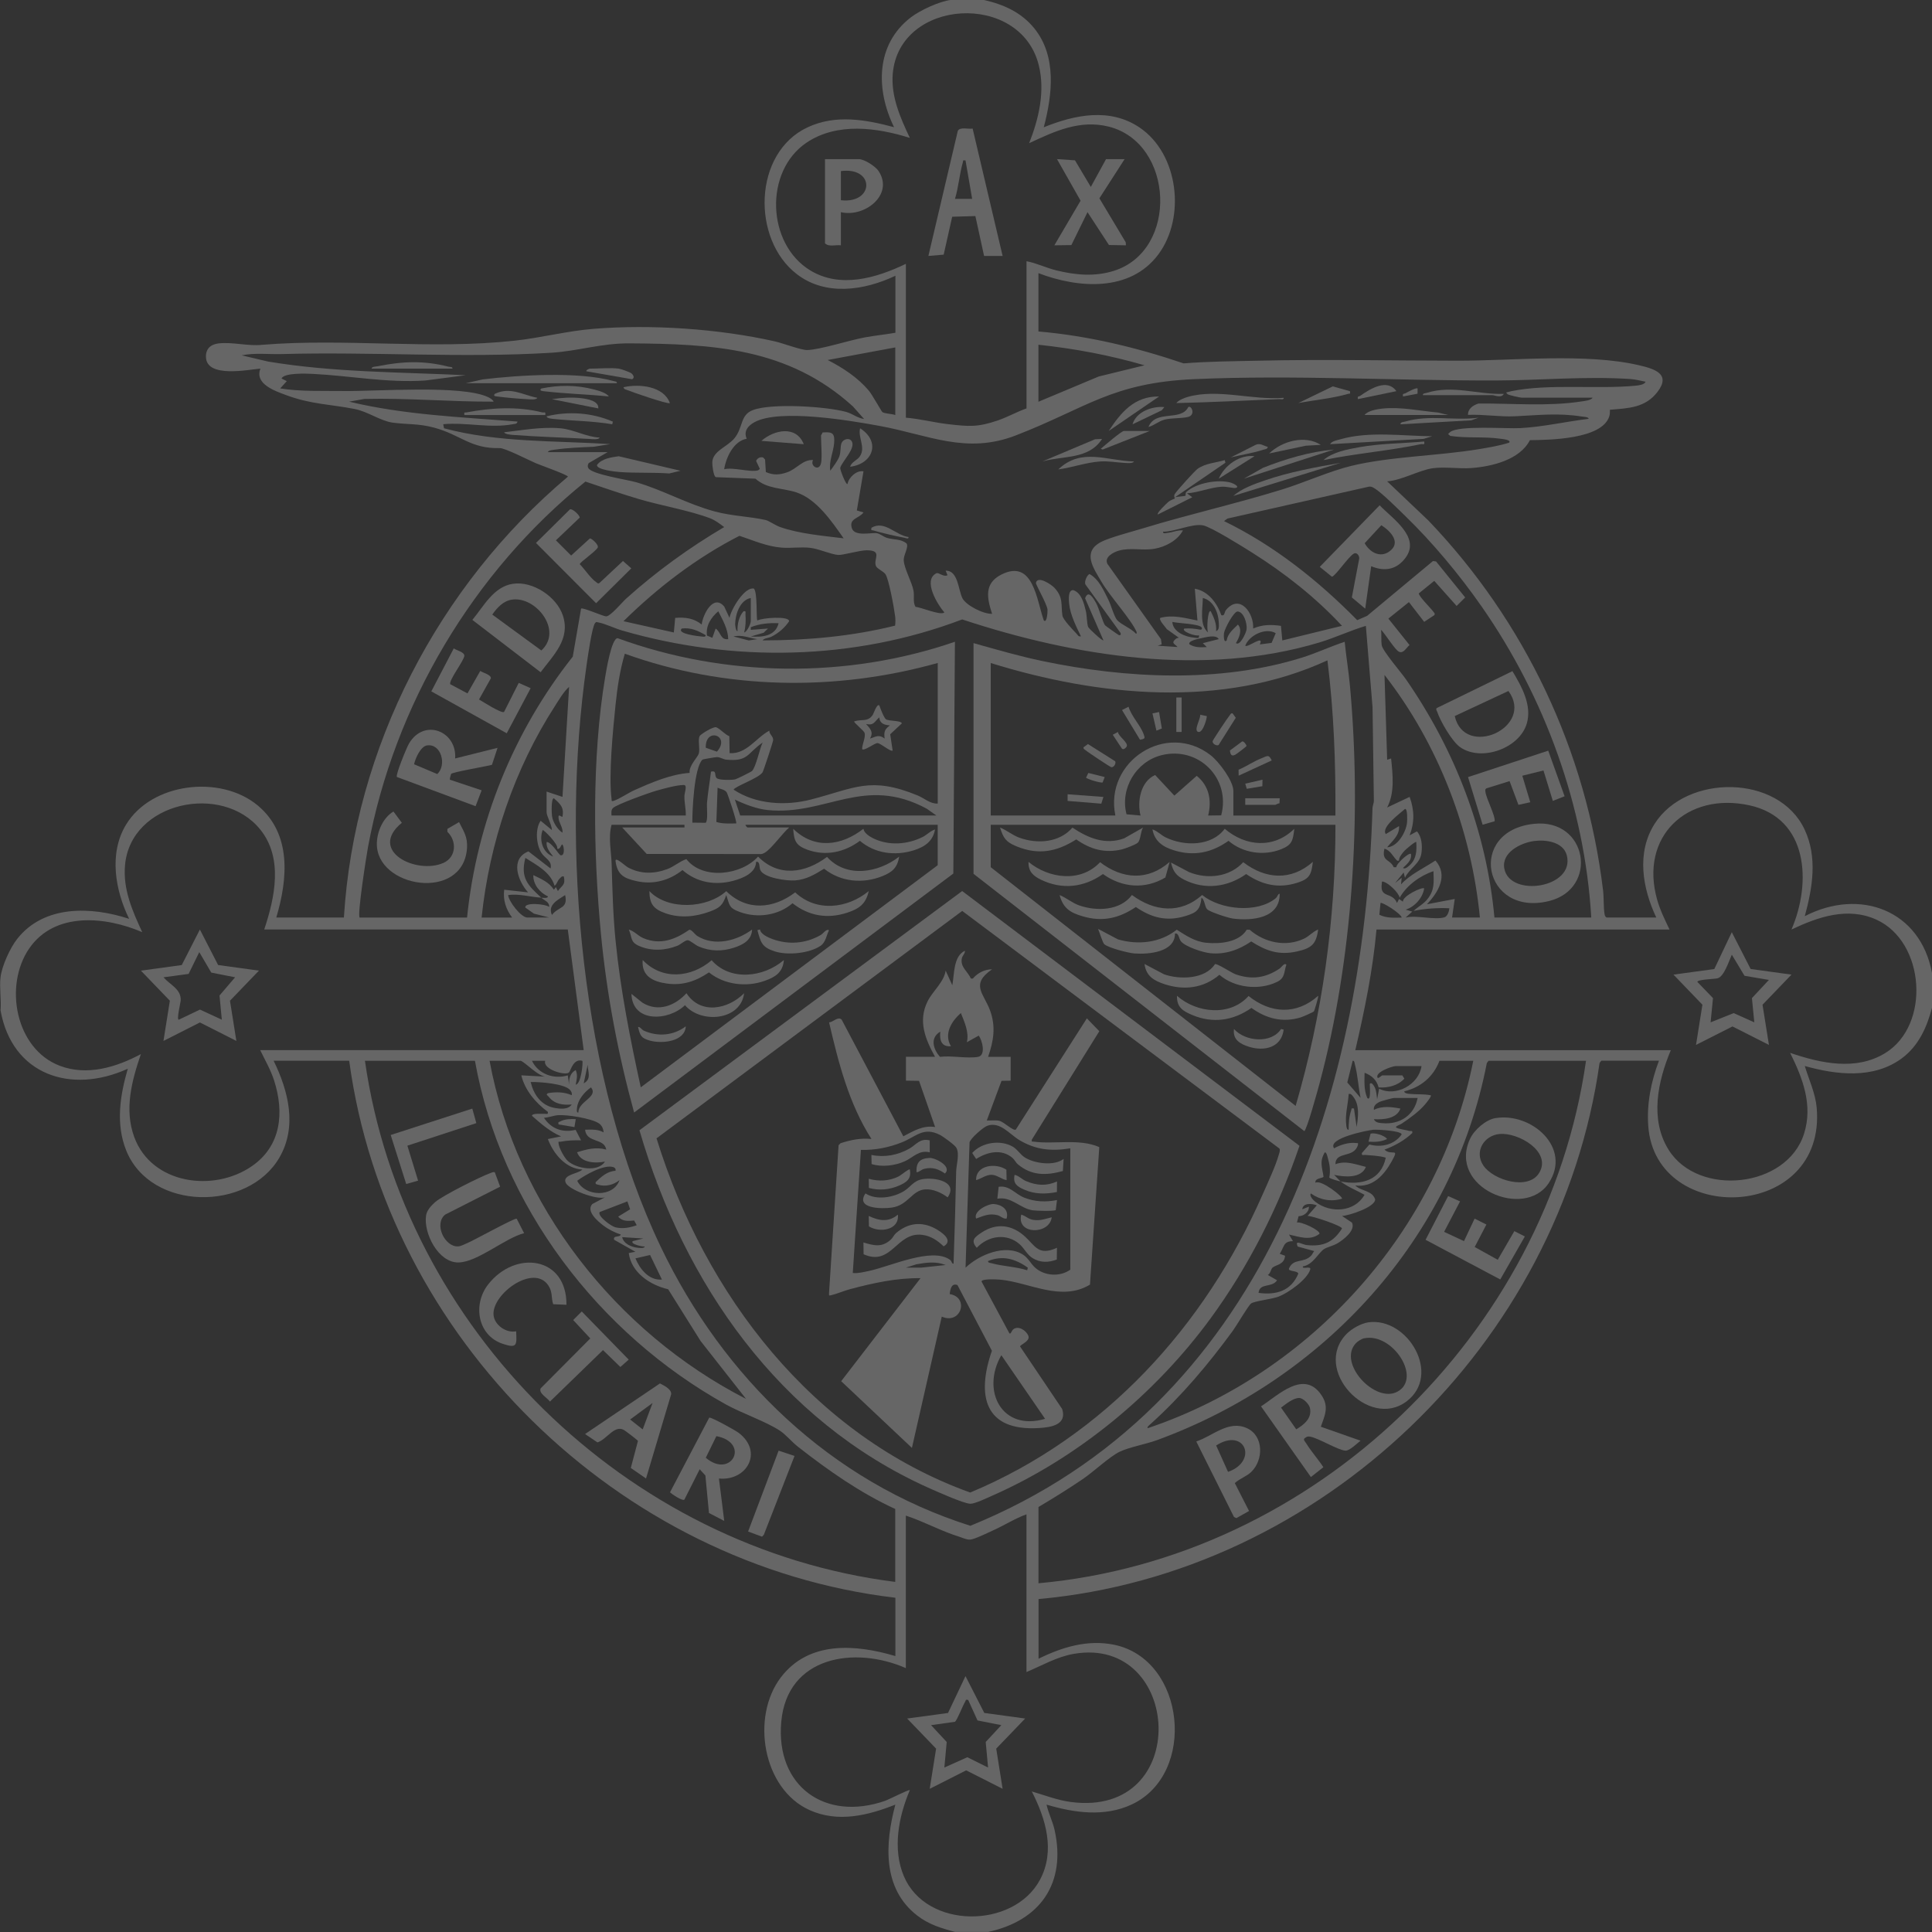 <?xml version="1.0" encoding="UTF-8"?> <svg xmlns="http://www.w3.org/2000/svg" width="490" height="490" viewBox="0 0 490 490" fill="none"><rect x="0" y="0" width="490" height="490" fill="#333333" stroke="none"/><g style="mix-blend-mode:overlay" opacity="0.25" clip-path="url(#clip0_3109_718)"><path d="M249.587 -0C254.594 1.145 259.068 3.148 262.36 7.234C268.052 14.324 266.897 24.057 264.724 32.284C272.598 29.091 281.511 27.26 289.034 32.347C298.929 39.04 300.778 55.169 293.769 64.541C286.607 74.13 273.473 73.138 263.37 69.277V84.07C275.945 85.153 288.276 88.121 300.192 92.162C306.434 91.657 312.757 91.63 319.036 91.485C335.994 91.088 352.835 91.476 369.812 91.485C383.821 91.494 402.213 89.492 415.708 92.64C419.686 93.569 423.835 94.859 420.398 99.369C417.295 103.446 413.047 103.528 408.311 103.924C408.302 104.493 408.32 105.043 408.149 105.602C406.291 111.429 393.03 111.565 388.015 111.637C385.462 116.625 378.372 118.321 373.158 118.709C370.064 118.934 366.429 118.348 363.443 118.745C359.989 119.205 355.532 121.821 351.816 122.083L362.244 131.987C386.806 157.632 402.322 190.467 406.579 225.863C406.796 227.667 406.669 230.292 406.958 231.871C407.03 232.249 407.129 232.502 407.463 232.709H420.074C416.556 225.241 414.995 216.256 419.659 208.923C427.705 196.267 451.104 196.312 457.689 210.384C461 217.456 459.701 225.141 457.734 232.367C471.707 225.132 487.087 230.815 490.009 246.826V255.567C488.692 260.592 486.564 265.336 482.252 268.485C475.089 273.707 465.78 272.616 457.734 270.361C458.79 273.861 460.431 277.261 460.756 280.96C463.237 309.636 419.966 311.106 418.044 285.678C417.611 279.968 418.748 274.321 420.75 269.017H406.128L405.686 269.585C395.646 340.829 335.245 399.065 263.398 405.559V420.696C269.387 417.737 275.873 415.771 282.575 417.151C300.661 420.876 303.611 449.877 287.058 457.643C280.149 460.882 272.481 459.79 265.418 457.689C265.932 459.917 266.988 461.955 267.484 464.201C270.452 477.669 263.785 487.149 250.625 489.973H242.217C238.754 489.071 235.578 488.088 232.692 485.877C223.726 479.004 224.447 467.584 227.081 457.689C220.108 460.467 212.522 462.316 205.342 459.087C193.399 453.72 190.413 435.453 198.035 425.431C205.116 416.113 216.96 417.006 227.09 420.019V405.226C156.704 396.918 98.053 339.232 88.563 269.026H69.395C73.156 276.693 75.42 285.687 70.883 293.552C62.918 307.345 38.211 307.191 32.014 291.793C29.299 285.037 30.453 277.812 32.411 271.055C18.05 277.595 3.076 272.67 0.136 256.253C0.361 253.583 -0.18 250.444 0.136 247.846C0.478 244.986 2.562 240.404 4.366 238.122C11.186 229.462 23.165 229.886 32.754 233.043C29.209 225.8 27.567 216.455 31.942 209.193C38.418 198.459 55.945 196.429 65.371 204.286C73.995 211.475 72.994 222.922 70.071 232.709H87.219C89.871 189.565 111.213 148.522 144.039 120.892C144.039 120.45 137.003 117.951 135.984 117.518C134.189 116.752 128.091 113.612 126.747 113.649C119.332 113.838 116.869 110.284 110.086 108.453C106.117 107.388 103.339 107.695 99.586 107.19C96.528 106.775 93.281 104.375 89.934 103.726C83.737 102.517 78.866 102.553 72.597 100.217C69.737 99.153 64.515 97.394 66.048 93.488C62.711 93.785 52.481 95.887 52.238 90.619C52.139 88.463 53.428 87.327 55.458 87.092C58.985 86.686 62.954 87.859 66.571 87.444C87.868 85.739 109.13 88.716 130.436 86.416C137.21 85.685 143.813 83.935 150.615 83.394C165.228 82.23 182.204 83.367 196.511 86.578C198.513 87.029 203.195 88.815 204.729 88.779C207.904 88.716 215.562 86.253 219.36 85.568C221.931 85.099 224.537 84.837 227.099 84.395V69.935C219.251 73.661 209.446 75.176 202.104 69.538C190.584 60.698 190.999 38.779 204.783 32.311C211.918 28.965 219.468 30.318 226.756 32.257C222.102 22.758 222.048 11.284 231.014 4.402C233.386 2.58 238.285 0.325 241.216 -0.027H249.623L249.587 -0ZM229.751 66.923V105.936C233.332 106.225 236.832 107.154 240.386 107.569C245.708 108.191 248 108.381 253.123 106.613C255.586 105.765 257.886 104.448 260.349 103.582V66.255C262.919 66.724 265.337 67.951 267.935 68.582C272.779 69.764 277.632 70.215 282.467 68.7C298.992 63.531 297.784 36.271 281.195 32.113C273.888 30.282 267.448 33.303 261.016 36.316C263.461 30.128 265.102 23.164 263.461 16.552C258.806 -2.255 228.046 -0.442 226.423 18.708C225.936 24.472 228.371 29.921 230.753 34.972C222.373 32.347 212.297 30.976 204.557 36.181C193.787 43.433 194.454 61.79 205.432 68.537C213.1 73.246 222.255 70.513 229.742 66.923H229.751ZM138.969 114.677H154.097L149.298 117.455C149.081 117.888 148.955 118.24 149.208 118.709C150.047 120.315 159.148 121.659 161.421 122.326C168.196 124.302 174.321 127.847 181.266 129.714C185.749 130.923 190.061 130.959 194.22 131.897C194.95 132.059 196.7 133.268 197.837 133.665C202.735 135.388 208.815 135.893 213.965 136.533C210.98 132.267 207.074 126.521 201.932 124.861C198.369 123.715 194.59 124.067 191.595 121.406L181.555 121.018C180.951 120.82 180.617 117.96 180.653 117.212C180.797 114.325 184.55 113.315 186.327 111.087C188.537 108.308 187.68 105.214 190.999 103.988C195.798 102.211 209.509 103.077 214.579 104.466C216.257 104.926 217.411 106.026 219.161 106.27L216.311 103.068C199.912 88.184 180.788 87.228 159.662 87.083C152.536 87.038 146.529 89.05 139.826 89.465C117.411 90.854 94.048 89.167 71.569 89.798C68.159 89.898 64.623 89.438 61.303 90.123L67.96 91.693C84.522 94.462 101.381 94.354 118.123 95.166L107.867 96.501C98.287 97.159 88.789 95.292 79.29 94.823C77.757 94.751 72.065 94.498 71.397 95.996L72.741 96.663L71.063 98.512C76.358 99.351 81.708 99.099 87.048 99.171C95.545 99.288 117.149 97.556 123.815 100.731C124.275 100.948 125.006 101.372 125.195 101.868C114.244 101.913 103.384 100.912 92.397 101.182L88.545 101.868C102.536 105.232 116.941 105.783 131.248 106.919C131.113 107.587 130.553 107.488 130.066 107.587C124.428 108.687 118.177 107.055 112.413 107.587L112.612 108.624C126.269 112.286 140.728 111.727 154.773 112.638L150.57 113.306C147.349 113.459 144.048 113.567 140.864 114.027C140.44 114.091 139.033 114.163 138.969 114.659V114.677ZM263.37 87.435V101.895L278.66 95.49L290.278 92.649C281.511 90.087 272.472 88.4 263.38 87.435H263.37ZM227.063 88.112L209.915 91.305C213.749 93.262 217.529 95.734 220.334 99.053C221.191 100.064 223.536 104.303 223.789 104.511C224.276 104.908 226.314 104.953 227.063 105.269V88.121V88.112ZM208.228 117.536C208.553 116.012 208.228 112.304 208.228 110.473C208.228 110.347 208.571 109.932 208.616 109.689C211.196 109.454 211.764 109.932 211.548 112.449C211.35 114.695 210.195 117.013 210.583 119.386C211.286 118.429 212.477 116.851 212.865 115.786C213.316 114.523 213.072 113.197 213.451 112.332C213.857 111.411 215.346 110.906 215.995 111.88C217.177 113.658 213.424 117.176 213.1 118.682C213.018 119.052 214.534 123.084 214.958 122.741C215.219 121.09 217.294 119.196 218.999 119.548L217.312 129.461L218.999 129.966C217.853 131.554 215.273 131.437 216.04 133.935C216.735 136.209 221.074 134.982 222.454 135.243C223.202 135.388 224.113 136.164 224.979 136.425C226.72 136.957 228.515 136.624 229.941 137.859C230.5 138.752 229.165 140.782 229.201 142.009C229.264 144.165 231.303 147.601 231.7 149.875C231.934 151.219 231.474 152.689 232.196 153.916C233.612 154.006 238.582 156.189 239.511 155.332C237.779 153.329 233.964 147.132 237.5 145.391C238.077 145.103 239.295 146.438 240.314 145.879L239.845 144.742C242.948 144.616 243.038 149.496 244.049 151.643C244.924 153.519 249.443 155.783 251.617 155.675C250.3 151.643 249.569 147.962 253.953 145.734C262.081 141.603 262.919 152.301 264.733 157.353C265.571 158.155 265.716 154.989 265.671 154.583C265.49 153.077 262.631 148.233 262.739 147.8C263.19 145.906 266.672 148.269 267.439 149.09C269.766 151.607 269.026 153.357 269.459 156.153C269.613 157.145 272.138 159.788 273.004 160.681C273.356 161.042 273.491 161.538 274.15 161.385C272.95 158.895 271.426 155.9 271.164 153.113C271.083 152.247 270.803 149.541 272.238 149.676C274.285 150.407 274.908 153.005 275.386 154.935C275.674 156.117 275.656 158.264 275.99 159.03C276.18 159.445 279.625 162.666 279.851 162.395L275.205 151.742C276.026 149.433 277.343 151.778 278.011 152.978C278.759 154.313 279.707 157.93 280.284 158.606C280.419 158.769 283.531 160.97 283.721 161.051C284.145 161.213 284.343 160.988 284.217 160.555L275.305 148.251C274.908 147.574 275.737 145.725 276.351 145.599C278.741 146.943 279.968 149.83 281.141 152.193C281.772 153.465 282.566 156.36 283.315 157.253C284.244 158.363 287.022 159.436 288.087 160.717C288.339 160.771 288.312 160.365 288.249 160.221C286.742 156.902 281.574 151.327 279.373 147.574C277.307 144.065 274.375 140.006 279.274 137.444C281.429 136.317 287.275 134.792 289.936 133.981C301.581 130.427 313.524 127.747 325.161 124.148C330.789 122.407 337.194 119.503 342.714 118.159C352.538 115.768 364.833 115.624 375.116 113.91C377.678 113.486 380.257 113.053 382.738 112.277C383.46 111.547 380.88 111.321 380.546 111.276C376.352 110.672 372.022 111.195 367.818 110.554L367.277 110.094C367.439 109.923 367.584 109.734 367.773 109.589C369.983 107.812 382.026 108.777 385.598 108.579C391.389 108.263 397.171 106.919 402.917 106.225C402.935 105.738 401.708 105.72 401.311 105.656C395.141 104.682 390.306 105.296 384.272 105.575C380.267 105.756 376.316 105.052 372.319 105.223C372.283 103.636 373.664 102.743 374.99 102.346C383.46 102.283 392.634 103.122 401.032 101.823C401.807 101.705 403.548 101.552 403.927 100.857H385.94C385.562 100.857 382.756 100.235 382.413 100.01C382.26 99.91 381.971 99.649 382.071 99.513C382.486 99.459 382.873 99.306 383.288 99.216C392.931 97.249 404.992 98.774 414.842 97.818C415.591 97.746 417.034 97.592 417.368 96.816C416.123 96.573 414.788 96.212 413.516 96.131C402.222 95.373 390.496 96.474 379.22 96.501C353.918 96.555 328.011 95.048 302.889 96.158C281.935 97.087 275.629 103.464 257.642 110.428C245.05 115.308 235.506 110.302 223.076 108.02C215.661 106.658 197.783 103.618 191.387 107.055C189.727 107.948 188.528 109.364 189.385 111.276C186.092 111.844 184.144 115.958 183.666 119.016C185.921 118.429 190.305 119.837 192.19 119.304C192.416 119.241 192.876 118.925 192.596 118.673L191.766 116.905C192.082 116.183 192.785 115.831 193.543 116.021L194.039 116.553L194.238 119.719C196.168 120.576 197.774 120.45 199.704 119.764C202.122 118.898 203.619 116.508 206.199 116.679C205.396 118.222 207.777 119.62 208.21 117.518L208.228 117.536ZM91.224 232.718H118.457C120.901 208.589 130.265 185.469 145.266 166.544L147.376 154.358C147.737 153.979 152.753 156.225 153.682 156.324C154.746 156.433 157.75 152.779 158.796 151.832C166.455 144.949 174.799 138.906 183.675 133.674C182.583 132.871 181.447 131.969 180.166 131.473C175.096 129.515 167.673 128.235 162.161 126.611C157.561 125.258 153.023 123.661 148.477 122.137C120.026 145.076 100.019 178.767 93.335 214.831C92.938 216.996 90.566 232.069 91.215 232.718H91.224ZM403.584 232.718C401.925 204.557 391.813 176.81 375.747 153.78C370.173 145.788 363.344 137.589 356.344 130.805C354.612 129.119 350.544 125.077 348.758 123.941C348.289 123.643 347.865 123.373 347.27 123.409L311.314 131.518L310.439 132.158C323.131 138.319 334.361 147.268 344.221 157.289L346.728 156.198L363.443 142.288L364.228 142.406L371.607 151.525L369.433 153.681L363.759 147.322L359.844 150.497C359.844 151.282 362.965 154.322 363.57 155.188C363.777 155.485 364.066 155.657 363.741 156.045L361.206 157.713L357.337 152.707L352.123 156.893L357.499 163.604C356.696 164.208 356.001 165.832 354.82 165.3C353.801 164.831 351.311 160.735 350.273 159.734C350.418 160.952 350.255 162.44 350.427 163.622C350.634 165.065 355.379 170.55 356.57 172.272C369.009 190.232 377.001 210.808 379.022 232.709H403.566L403.584 232.718ZM340.369 158.733C333.685 151.525 325.801 145.328 317.475 140.096C315.211 138.671 307.228 133.674 305.153 133.25C302.411 132.691 297.937 134.892 294.978 134.856C294.897 135.451 295.736 135.189 296.115 135.153C297.396 135.018 298.686 134.387 300.021 134.522C298.658 137.093 295.573 138.707 292.75 139.185C289.764 139.7 286.77 138.816 283.793 139.645C282.431 140.024 279.959 141.296 280.879 143.028L294.446 162.106L294.626 163.432L293.616 163.766L298.658 164.1C298.063 163.342 296.89 163.189 298.153 162.079C298.352 161.899 298.713 161.764 298.992 161.746L295.952 159.581C295.646 159.085 293.824 157.253 294.284 156.712C297.459 155.837 300.589 156.775 303.701 157.38L303.033 149.315C306.434 149.893 308.689 152.978 309.763 156.036C310.701 156.279 310.448 155.323 310.944 154.71C314.48 150.443 318.089 155.612 317.827 159.4C320.217 158.381 322.364 158.381 324.881 158.733L325.224 162.431L340.351 158.724L340.369 158.733ZM227.018 158.688C227.117 157.894 227.126 157.037 227.018 156.243C226.784 154.367 225.421 146.736 224.546 145.599C223.978 144.85 222.499 144.273 222.183 143.596C221.362 141.837 224.032 139.582 219.829 139.564C217.971 139.564 213.713 140.845 212.567 140.746C210.709 140.593 207.597 139.158 205.333 138.924C203.069 138.689 200.588 139.068 198.297 138.897C194.535 138.617 191.063 137.066 187.545 135.893C176.657 141.459 166.816 149 158.129 157.551L170.902 160.411L171.245 156.712C173.752 156.505 175.962 156.775 177.965 158.39C178.281 155.801 180.933 150.551 183.684 153.844L185.019 156.703C185.38 154.61 188.807 148.792 191.198 149.279C192.172 150.19 191.748 156.992 192.082 157.38C193.282 156.685 200.119 156.171 200.146 157.551C199.037 159.22 197.458 160.564 195.672 161.475C194.95 161.845 193.787 161.818 193.426 162.422C204.692 162.413 216.067 161.403 227 158.679L227.018 158.688ZM190.413 151.67C187.68 152.175 186.507 155.792 186.453 158.228C186.453 158.507 186.579 160.095 187.048 160.077C186.994 158.309 187.373 156.396 188.573 155.034C189.331 154.89 189.033 155.368 189.069 155.864C189.177 157.389 189.123 158.94 188.735 160.411C189.52 160.221 190.413 158.146 190.413 157.551V151.67ZM308.428 160.077C309.303 159.788 309.14 158.615 309.113 157.885C309.014 155.386 307.742 152.247 305.063 151.67C305.054 154.322 304.107 158.525 306.407 160.411C305.974 159.815 306.299 154.484 307.075 155.034C307.868 156.649 308.608 158.182 308.428 160.077ZM184.694 162.097C184.631 159.508 183.296 157.262 182.177 155.034C180.364 156.568 178.948 158.688 179.309 161.195L180.662 161.764L181.501 159.418C182.89 160.329 182.664 162.359 184.694 162.097ZM313.47 163.108C314.507 163.91 316.077 160.447 316.167 159.59C316.321 158.173 315.518 155.233 313.912 155.088C312.938 154.998 310.584 159.472 310.43 160.582C310.376 160.988 310.286 163.234 311.107 162.44C311.404 160.663 312.775 159.599 313.966 158.408C315.175 159.788 314.255 161.755 313.461 163.108H313.47ZM346.422 158.733C342.417 159.923 338.664 161.728 334.65 162.936C305.352 171.758 272.499 166.508 244.04 157.1C216.536 167.546 185.975 168.087 157.795 159.914C155.937 159.373 153.492 158.182 151.751 157.858C151.345 157.786 151.228 157.632 150.903 158.056C150.119 159.103 149.027 166.887 148.766 168.7C142.127 214.885 147.322 273.897 167.591 316.239C183.476 349.425 210.655 375.738 246.105 386.977C320.082 356.885 345.835 279.318 348.1 204.972C348.118 204.322 348.487 203.646 348.442 202.96L348.109 179.39L346.413 158.724L346.422 158.733ZM304.729 159.076C303.845 158.182 298.749 158.092 297.332 157.731C297.486 160.302 300.688 161.565 302.925 161.728C303.638 161.782 304.242 162.088 304.062 161.096C303.466 161.52 299.506 160.14 300.363 159.418C301.725 159.31 302.97 159.436 304.305 159.68C304.982 159.806 304.892 159.256 304.729 159.085V159.076ZM197.467 158.065C195.068 157.948 192.65 158.173 190.413 159.076V159.743L194.779 159.409L193.669 160.483L190.413 161.421C193.264 161.664 196.7 161.34 197.467 158.065ZM178.975 161.096C177.063 159.969 175.232 159.112 172.922 159.409C171.488 160.771 177.315 161.385 177.802 161.421C178.172 161.448 179.056 161.664 178.966 161.096H178.975ZM322.5 163.054L323.555 160.591C321.056 159.075 316.826 161.078 315.824 163.775C316.447 164.352 320.732 160.798 319.523 163.441L322.5 163.054ZM192.091 162.106C190.079 161.827 188.077 160.889 186.038 161.43L189.908 162.431L192.082 162.106H192.091ZM309.104 162.097C308.419 160.871 305.857 161.61 304.666 161.863C304.224 161.953 301.067 162.53 301.707 163.441C303.142 164.271 304.45 164.19 306.073 164.118L305.072 163.117L309.104 162.097ZM375.341 232.718C373.167 210.492 364.814 188.762 351.139 171.172L351.816 192.695L352.817 192.361C353.223 196.474 353.792 201.012 351.807 204.8L357.517 202.112C358.726 205.441 358.798 208.544 357.517 211.863L359.357 210.853C360.629 212.233 360.755 214.587 360.512 216.373C360.133 219.143 357.445 220.207 356.335 222.625L356.001 221.281L353.819 223.969L355.496 222.625L355.334 224.302C357.616 221.759 361.17 220.162 364.057 218.25C367.376 222.002 364.787 226.314 361.892 229.345L368.955 228.001L368.278 232.709H375.341V232.718ZM122.155 232.718H129.886C128.316 230.581 127.55 228.335 127.874 225.655L133.927 226.323C131.266 223.328 129.336 217.781 134.026 215.931L139.637 220.27C140.097 218.277 138.221 217.735 137.337 216.346C135.993 214.245 135.668 210.258 137.12 208.165L139.971 210.519C140.007 209.301 138.627 206.983 138.627 205.982V200.768L142.659 202.112L144.337 174.194C142.947 175.439 141.865 177.333 140.837 178.93C130.481 194.923 124.131 213.73 122.146 232.709L122.155 232.718ZM142.659 207.164C143.11 204.764 142.1 203.898 140.476 202.464C139.745 202.446 139.908 206.307 139.998 206.965C140.214 208.499 141.36 210.357 142.659 211.196C142.803 209.77 141.712 208.724 141.648 207.335C141.594 206.325 142.253 207.164 142.659 207.164ZM67.013 235.749C69.71 227.64 71.884 217.645 65.994 210.366C56.369 198.477 33.114 203.339 31.707 219.44C31.166 225.592 33.574 231.005 36.073 236.417C26.764 232.412 13.874 231.158 7.415 240.539C0.938 249.957 3.906 266.004 15.137 270.298C22.082 272.95 29.461 270.686 35.73 267.348C33.412 274.14 31.473 281.357 34.044 288.375C38.437 300.345 54.177 302.519 63.937 295.726C71.325 290.594 72.128 282.169 69.53 274.068C68.664 271.353 67.221 268.881 65.994 266.338H148.035L144.003 235.731H67.004L67.013 235.749ZM423.42 235.749H349.11C348.19 246.051 346.079 256.289 343.734 266.356H423.754C420.444 274.267 418.369 283.901 423.204 291.622C430.718 303.637 453.179 301.355 457.545 287.545C459.845 280.283 457.22 273.482 454.018 267.032C461.748 269.666 470.688 271.651 478.12 267.095C489.721 259.987 488.25 238.825 475.874 233.233C468.613 229.949 461.099 232.547 454.361 235.749C459.466 223.905 458.69 207.506 443.671 204.241C427.849 200.804 415.708 212.188 420.317 228.271C421.066 230.887 422.275 233.314 423.429 235.749H423.42ZM351.807 214.894C354.432 214.804 356.588 211.087 356.849 208.679C356.913 208.138 357.03 205.134 356.344 205.152C355.226 206.207 350.201 209.77 351.473 211.538L354.829 209.518C355.009 211.872 353.097 213.288 351.807 214.894ZM141.324 215.237C141.721 214.19 137.869 210.348 137.625 210.528C136.687 213.063 137.625 216.274 140.313 217.248C139.484 216.157 138.464 215.056 138.636 213.55C139.871 213.532 141.757 216.824 142.172 216.915C143.299 217.158 143.083 214.732 142.668 214.227C142.361 213.857 142.109 215.625 141.333 215.237H141.324ZM359.195 213.559C358.987 213.306 356.489 215.471 356.29 215.697C355.677 216.364 354.802 217.375 354.82 218.268C354.351 218.358 354.396 218.331 354.125 218.051C353.25 217.131 352.61 215.652 351.13 215.237C350.337 218.565 352.547 217.817 353.485 219.946H354.143C354.044 219.143 357.382 216.076 357.851 216.59C358.085 218.232 356.867 219.107 355.839 220.117C356.281 220.604 357.309 219.684 357.697 219.287C359.276 217.699 359.33 215.67 359.195 213.559ZM137.283 227.676C137.652 227.694 139.005 227.929 138.96 227.342C136.931 226.413 135.172 224.311 135.271 221.957C137.274 222.94 139.222 223.698 140.485 225.655L140.981 224.988L141.495 225.989C142.533 224.492 143.471 224.555 143.002 222.291C142.46 222.165 142.316 222.48 141.982 222.787C141.288 223.418 141.297 224.248 140.647 224.645C139.637 221.199 136.083 219.377 133.25 217.582C131.906 222.715 133.945 224.582 137.283 227.667C134.486 227.505 131.726 226.621 128.876 227C129.038 228.686 132.168 232.709 133.747 232.709H139.294L135.415 231.717L133.241 230.184C132.944 228.777 138.338 229.246 139.285 230.021C139.339 228.677 138.131 228.461 137.274 227.667L137.283 227.676ZM363.57 220.956C360.223 222.038 356.75 224.546 354.991 227.676C354.666 226.305 352.222 224.041 350.95 223.644C350.319 223.445 350.508 223.761 350.454 224.14C349.913 227.929 353.115 226.106 354.315 229.02L354.829 228.01L355.821 228.686C355.65 227.27 360.719 224.862 361.206 225.322C360.827 227.748 358.798 229.985 356.507 230.707L358.184 231.203L356.498 232.709C359.267 232.051 363.885 233.395 366.357 232.646C367.133 232.412 367.521 231.113 367.593 230.355C364.535 230.22 361.513 230.427 358.518 231.023C359.655 229.949 361.053 229.3 362.054 228.01C363.885 225.664 363.642 223.788 363.561 220.938L363.57 220.956ZM139.98 232.051C141.621 229.877 144.12 230.536 143.335 227.009C141.513 228.217 138.825 229.462 139.98 232.051ZM355.505 232.718C355.307 231.672 350.508 228.677 350.129 229.02L349.841 232.006C351.663 232.89 353.53 232.764 355.505 232.718ZM120.468 269.044H92.559C102.292 337.121 158.832 392.597 227.054 401.211V382.711C218.133 378.615 210.051 372.923 202.347 366.898C200.886 365.752 199.325 363.885 197.909 362.929C194.526 360.628 188.158 358.446 184.117 356.208C151.751 338.24 127.008 305.793 120.459 269.044H120.468ZM132.069 269.044H124.167C130.95 305.748 156.253 337.897 189.222 354.801L177.685 340.107L169.459 326.982C164.849 325.918 160.131 322.761 159.464 317.808L161.142 317.475L155.765 314.435C155.405 313.217 157.218 313.939 157.443 313.1C155.946 312.622 154.358 311.828 153.104 310.881C151.643 309.771 148.549 307.191 150.227 305.369L153.411 303.682C151.282 304.341 144.291 301.77 143.48 299.975C142.542 297.882 146.817 297.684 147.692 296.619C143.453 296.412 140.341 292.587 138.951 288.889L142.307 288.212C139.511 287.022 137.174 284.983 134.919 282.998C134.91 282.259 137.535 282.538 138.112 282.493C138.618 282.457 139.087 282.755 138.942 281.988C135.875 279.742 133.097 276.477 132.222 272.733L138.609 273.076C136.624 273.175 133.106 269.305 132.051 269.035L132.069 269.044ZM138.293 269.044H134.928C136.516 272.417 140.467 273.807 144.003 272.742L144.337 275.097C144.255 273.635 144.625 272.102 146.014 271.398C146.583 272.733 146.258 273.752 146.014 275.097C147.422 274.952 147.918 269.269 147.692 269.044C145.365 268.376 144.752 271.606 144.282 272.021C143.326 272.859 137.589 271.2 138.275 269.053L138.293 269.044ZM345.078 278.461C344.509 275.746 344.356 272.625 343.634 269.982C343.535 269.639 343.553 268.963 343.066 269.044L341.704 274.537L345.078 278.452V278.461ZM373.655 269.044H365.076C363.552 273.094 360.331 275.782 356.164 276.783C356.101 277.27 357.048 277.388 357.373 277.424C359.186 277.613 361.08 277.424 362.893 277.794C363.146 278.001 361.784 279.679 361.54 279.968C359.961 281.889 357.544 283.612 355.469 285.001C354.937 285.362 353.16 285.777 354.639 286.201C355.487 286.453 356.507 286.58 357.391 286.823C357.842 286.949 358.329 286.589 358.184 287.364C356.236 289.232 353.638 290.657 351.13 291.577C353.007 293.3 355.054 290.81 352.953 294.572C350.986 298.081 348.145 301.238 343.734 300.661C345.168 302.149 348.009 301.869 348.767 304.178C348.821 306.145 342.191 308.292 340.369 308.4L342.886 310.078C343.851 312.035 340.82 314.345 339.323 315.265C338.132 315.995 336.716 316.23 335.814 316.798C334.416 317.673 333.017 320.794 330.438 321.182C330.176 322.093 332.639 320.884 332.287 322.021C331.511 324.538 326.73 327.911 324.313 328.84C322.554 329.517 318.17 329.959 317.313 330.59C316.573 331.141 313.641 336.183 312.73 337.437C306.461 346.006 299.669 354.098 291.767 361.197C291.623 361.332 290.73 362.027 291.108 362.216C332.575 348.234 365.031 312.144 373.655 269.053V269.044ZM402.24 269.044H377.524L377.091 269.621C368.432 314.299 335.733 349.786 293.472 365.238C290.639 366.275 286.454 367.015 283.982 368.188C281.511 369.36 277.298 373.302 274.718 375.061C271.02 377.578 267.222 379.923 263.38 382.214V401.554C333.414 395.213 392.309 338.474 402.249 269.053L402.24 269.044ZM148.044 274.763C150.092 273.653 149.09 271.849 149.045 270.054L148.044 274.763ZM360.548 270.388H353.99C353.061 270.388 348.406 272.048 349.453 273.419C349.804 273.401 350.409 272.742 350.625 272.742H355.668L356.173 273.581C354.504 275.349 352.023 275.963 349.651 275.791C349.137 273.87 347.91 272.778 346.088 272.075C346.061 274.303 345.89 276.368 346.765 278.461C347.721 279.417 347.405 275.963 347.432 275.602C347.468 275.097 347.17 274.627 347.928 274.772C349.101 275.845 349.074 277.37 349.272 278.804L349.777 276.116C353.99 278.281 359.853 275.097 360.53 270.397L360.548 270.388ZM145.013 277.785C145.094 277.28 144.977 276.991 144.697 276.585C143.471 274.808 136.741 274.375 134.585 274.42C135.352 277.604 137.228 280.364 140.62 280.987C142.036 281.248 144.084 281.492 145.004 280.13C142.668 280.292 140.629 280.049 139.123 278.109C138.843 277.749 138.365 277.703 138.951 277.261C141.008 276.892 143.11 276.937 145.004 277.767L145.013 277.785ZM146.691 282.16C146.637 279.309 151.86 278.245 149.893 275.782C148.26 276.91 146.52 278.948 146.348 280.978C146.321 281.321 146.141 282.259 146.7 282.169L146.691 282.16ZM344.067 285.858C344.473 283.395 344.888 280.256 343.211 278.145C342.895 277.749 342.651 277.334 342.056 277.451C341.894 280.193 341.046 282.836 341.47 285.605C341.515 285.903 341.614 286.616 342.056 286.525C342.02 284.983 342.173 283.071 342.696 281.609C342.868 281.131 342.597 281.041 343.4 281.14L344.076 285.849L344.067 285.858ZM359.538 278.461H353.656C353.16 278.461 350.228 279.264 349.705 279.553C348.92 279.977 348.316 280.545 348.451 281.492C350.517 280.419 352.971 280.743 355.172 281.158C354.297 283.747 350.77 284.009 348.451 283.846C348.812 284.748 349.804 284.794 350.616 284.866C355.027 285.254 358.681 282.89 359.547 278.461H359.538ZM153.086 287.202C153.041 286.291 152.635 285.389 151.869 284.893C149.965 283.639 143.786 282.656 141.495 282.836C140.322 282.935 139.141 283.431 137.959 283.504C139.835 286.336 142.704 287.328 145.987 286.562L147.367 289.214C145.636 289.168 143.868 289.232 142.163 289.565C141.721 289.647 141.576 289.313 141.667 290.043C141.811 291.207 143.128 293.643 144.003 294.445C146.087 296.349 151.688 297.431 153.429 294.599C151.066 295.104 147.286 294.942 146.366 292.244C148.829 291.46 151.192 290.837 153.763 291.568C153.231 288.537 148.766 289.98 148.387 286.525C150.01 286.489 151.634 286.363 153.086 287.193V287.202ZM340.035 299.65C345.285 300.679 350.292 299.353 351.464 293.606C349.768 293.119 348.009 293.065 346.259 292.921C345.763 292.876 345.285 293.192 345.421 292.425L347.315 290.269C350.337 291.117 353.701 290.314 355.496 287.707C355.406 286.769 349.29 286.444 348.28 286.534C346.9 286.661 336.508 288.69 338.358 291.243C339.855 290.368 342.164 289.656 343.905 289.899C344.374 289.962 344.491 289.719 344.401 290.395C343.373 293.868 338.718 291.857 338.691 295.275C341.334 294.256 343.851 295.347 346.422 295.952C345.249 298.938 340.964 298.532 338.348 297.972C338.836 298.396 339.602 299.316 340.026 299.65C339.467 299.542 337.365 298.974 337.14 298.649C337.464 296.872 337.266 295.384 336.761 293.67C336.644 293.282 336.481 292.244 335.994 292.253C334.596 294.707 335.327 295.943 335.678 298.441C335.57 298.829 333.333 298.775 333.64 299.984C334.984 299.037 340.694 303.565 340.36 304.016C337.582 304.855 334.821 304.35 332.458 302.681C331.989 303.303 333.099 304.422 333.658 304.846C337.528 307.796 343.589 307.426 346.079 303.024C344.239 302.023 341.623 300.904 340.026 299.659L340.035 299.65ZM156.117 296.953C156.208 296.493 156 296.15 155.558 296.006C153.195 295.248 148.333 298.009 146.393 299.47C148.396 303.547 155.54 303.773 157.128 299.307C155.612 300.498 153.646 301.039 151.742 300.48C151.309 300.354 150.94 300.408 151.084 299.813C152.473 298.45 154.061 297.034 156.126 296.944L156.117 296.953ZM159.121 304.702L152.094 307.399C151.418 308.391 155.026 311.025 156.09 311.278C157.976 311.72 159.725 311.368 161.493 310.745L160.826 309.546C159.374 309.699 157.813 309.825 156.794 308.562L159.816 306.704L159.121 304.702ZM333.983 305.703C332.729 305.234 330.483 304.99 330.284 306.704L331.962 306.037C332.043 307.426 330.663 308.436 329.346 308.463L328.931 310.069C329.95 309.735 334.867 312.026 334.65 312.928C332.233 314.769 329.563 313.677 326.92 313.109L327.93 314.787C325.431 314.778 325.72 316.293 324.574 317.989L325.918 318.494C325.756 320.794 323.546 320.758 322.725 321.516C322.346 321.868 322.193 323.013 321.552 323.365L323.898 324.709C322.563 326.712 319.478 325.259 319.198 327.902C323.654 328.507 327.443 327.433 329.283 323.031C329.112 322.21 326.559 322.535 326.929 321.687C328.101 319.035 330.582 320.442 332.494 318.503C332.837 318.16 332.999 317.673 333.315 317.303L329.139 316.158C328.264 314.254 330.221 315.671 331.466 315.788C335.606 316.203 338.15 315.075 340.36 311.575C340.306 310.872 332.864 308.364 331.628 308.382L333.983 305.703ZM163.171 314.11L157.795 313.767C158.183 315.472 160.113 316.257 161.656 316.455C162.008 316.5 163.523 316.717 163.505 316.122C163.045 316.257 159.734 315.526 160.483 314.778L163.171 314.11ZM167.88 324.529L164.876 318.295L161.16 319.152C162.323 321.913 164.569 324.772 167.88 324.529ZM260.349 384.064C257.381 385.128 254.702 386.878 251.833 388.159C250.588 388.718 247.152 390.423 246.051 390.477C245.068 390.522 244.04 389.981 243.111 389.692C238.546 388.267 234.234 385.85 229.742 384.397V423.068C216.753 417.394 199.641 420.037 198.144 436.698C196.682 452.998 209.23 462.072 224.537 456.714C225.43 456.399 230.482 453.81 230.753 454.017C227.902 460.728 226.305 468.928 229.246 475.865C234.956 489.332 257.056 489.251 263.758 476.767C267.691 469.442 265.238 461.27 261.684 454.351C264.967 455.307 268.187 456.588 271.606 457.03C302.447 461.071 299.795 414.751 272.364 419.451C268.052 420.191 264.3 422.41 260.34 424.069V384.046L260.349 384.064Z" fill="white"></path><path d="M55.322 244.752L65.669 246.177L58.326 253.808L59.95 264.002L50.704 259.32L41.458 264.002L43.082 253.808L35.739 246.177L46.094 244.761L50.695 235.75L55.313 244.743L55.322 244.752ZM59.616 247.864L53.581 246.673L50.542 241.478L47.835 247.007L41.458 247.864C43.145 249.794 45.986 250.877 45.833 253.736C45.806 254.269 44.732 258.625 45.337 258.625L50.713 256.055L56.261 258.616L55.674 252.482L59.625 247.864H59.616Z" fill="white"></path><path d="M444.014 245.762L454.36 247.187L447.017 254.819L448.641 265.012L439.395 260.33L430.149 265.012L431.773 254.819L424.43 247.187L434.786 245.771L439.224 236.426L444.005 245.762H444.014ZM448.641 248.531L442.453 247.485L439.233 242.136C438.502 243.706 437.284 247.675 435.625 248.117C434.849 248.324 430.483 248.396 430.492 249.037L434.452 253.141L433.848 259.293L439.702 256.948L444.934 259.293L444.329 253.141L448.632 248.531H448.641Z" fill="white"></path><path d="M340.035 117.374L312.802 125.772C314.949 123.878 318.097 122.768 320.803 121.839C327.019 119.701 333.576 118.511 340.035 117.374Z" fill="white"></path><path d="M325.575 100.894C325.656 101.48 324.809 101.209 324.403 101.228C315.743 101.588 307.038 102.039 298.343 102.229C298.902 101.48 300.417 100.894 301.301 100.65C308.896 98.512 317.755 101.561 325.575 100.894Z" fill="white"></path><path d="M361.215 111.989C361.377 113.026 360.954 112.53 360.376 112.647C352.321 114.343 343.752 115.011 335.66 116.689C337.951 114.668 341.722 113.964 344.681 113.432C350.183 112.449 355.713 112.467 361.215 111.98V111.989Z" fill="white"></path><path d="M363.236 110.645L361.044 111.312L337.347 112.656C337.762 111.854 339.142 111.646 339.963 111.412C347.251 109.31 355.731 110.582 363.236 110.645Z" fill="white"></path><path d="M310.782 117.365L298.009 126.115C298.487 125.971 300.534 125.844 300.661 125.727C300.787 125.61 300.561 125.069 300.913 124.753C303.448 122.453 309.05 121.469 312.279 122.444C312.811 122.606 314.66 123.517 313.298 123.77C312.892 123.842 310.98 123.382 309.952 123.436C307.056 123.58 303.962 124.933 301.04 125.114L302.384 126.115L293.643 130.49C293.273 130.129 295.943 127.612 296.322 127.288C296.872 126.819 297.927 126.503 297.982 126.422C298.027 126.368 297.585 125.907 297.973 125.267C298.415 124.527 303.024 119.404 303.746 118.899C305.793 117.473 308.31 117.383 310.628 116.698L310.791 117.356L310.782 117.365Z" fill="white"></path><path d="M338.348 114.009L315.49 121.397L320.307 118.655C326.08 116.373 332.142 114.569 338.357 114.009H338.348Z" fill="white"></path><path d="M293.968 100.56L281.195 109.301C284.334 104.547 287.716 100.47 293.968 100.56Z" fill="white"></path><path d="M346.088 105.26C346.854 104.159 349.362 103.753 350.67 103.618C355.37 103.149 360.051 104.213 364.706 104.628L367.277 105.251H346.097L346.088 105.26Z" fill="white"></path><path d="M279.508 111.321C276.116 116.598 269.72 115.516 264.38 117.031L277.74 111.403L279.508 111.321Z" fill="white"></path><path d="M203.853 112.656L193.101 111.818C196.321 108.994 201.959 107.821 203.853 112.656Z" fill="white"></path><path d="M342.389 99.216C342.488 100.082 342.389 99.748 341.902 99.892C338.032 101.029 333.288 101.462 329.282 102.229L338.014 97.998L342.389 99.216Z" fill="white"></path><path d="M215.625 118.375C215.914 117.149 217.456 116.752 218.133 115.669C219.567 113.36 217.564 111.033 218.142 108.624C223.446 111.998 221.443 117.654 215.625 118.375Z" fill="white"></path><path d="M287.581 117.04C287.347 117.636 285.588 117.419 285.046 117.392C282.981 117.284 281.204 116.896 279.012 117.04C275.512 117.275 271.894 118.583 268.413 119.052C274.267 113.468 280.68 116.86 287.572 117.04H287.581Z" fill="white"></path><path d="M291.613 109.301L279.679 114.009L279.174 113.838C279.968 113.135 284.451 109.301 285.055 109.301H291.613Z" fill="white"></path><path d="M360.881 100.217C360.8 99.73 361.459 99.757 361.819 99.649C368.431 97.565 374.746 100.118 381.394 99.892C380.817 101.056 379.022 100.226 378.534 100.226H360.881V100.217Z" fill="white"></path><path d="M321.877 115.011C325.151 111.872 330.933 110.239 334.983 112.828L331.168 113.044L321.877 115.011Z" fill="white"></path><path d="M354.152 99.207L344.401 101.228C344.202 100.371 344.626 100.641 345.032 100.353C347.522 98.603 351.852 95.924 354.152 99.207Z" fill="white"></path><path d="M374.998 105.936L373.149 106.604L355.162 107.614C355.28 106.965 355.866 107.064 356.326 106.928C362.721 105.088 368.612 106.775 374.998 105.936Z" fill="white"></path><path d="M318.178 115.696L309.104 121.406C310.556 118.033 314.399 115.236 318.178 115.696Z" fill="white"></path><path d="M291.279 108.291C293.074 103.807 299.506 106.974 301.373 103.248C302.05 102.752 303.132 104.727 301.815 105.548C300.796 106.18 297.107 105.927 295.311 106.441C293.733 106.892 292.777 107.876 291.279 108.291Z" fill="white"></path><path d="M295.312 103.248L294.635 104.069L287.238 107.614C288.167 104.403 292.245 102.959 295.303 103.248H295.312Z" fill="white"></path><path d="M230.418 136.209C230.5 136.831 229.742 136.461 229.399 136.389C226.955 135.938 223.879 135.226 221.497 134.531C221.01 134.387 220.911 134.72 221.01 133.854C224.384 131.879 227.054 135.713 230.418 136.209Z" fill="white"></path><path d="M321.543 113.342C321.435 113.955 320.849 113.91 320.416 114.055C317.845 114.912 314.787 115.345 312.135 116.021L318.503 112.801C319.658 112.305 320.479 113.089 321.543 113.333V113.342Z" fill="white"></path><path d="M359.537 98.539L359.519 99.856L355.848 100.551C355.658 99.658 356.073 99.974 356.506 99.712C356.966 99.442 359.24 98.215 359.537 98.53V98.539Z" fill="white"></path><path d="M249.65 434.443L260.006 435.859L252.663 443.491L254.287 453.684L245.041 449.002L235.795 453.684L237.418 443.491L230.076 435.859L240.44 434.452L244.869 425.098L249.641 434.443H249.65ZM245.546 431.142C244.761 430.97 245.005 431.25 244.797 431.575C244.193 432.504 242.758 436.328 242.181 436.689L236.137 437.537L240.106 441.804L239.511 448.289L245.338 445.673L250.597 448.289L250.002 441.804L253.962 437.537L247.918 436.346L245.555 431.142H245.546Z" fill="white"></path><path d="M249.587 64.911L247.377 54.799L241.496 54.971L239.34 64.586L235.461 64.911L242.921 33.195C243.48 32.113 245.609 32.816 246.682 32.609L254.287 64.911H249.578H249.587ZM244.878 40.691C244.012 40.601 244.346 40.691 244.202 41.187C243.336 44.119 243.119 47.493 242.199 50.442H246.565L244.878 40.691Z" fill="white"></path><path d="M280.518 40.358H285.227L278.831 50.298L285.506 61.438L285.561 62.214L281.258 62.142L275.818 53.807L271.723 62.16L267.411 62.214L274.059 50.902L268.079 40.358L272.643 40.664L276.657 47.411L280.518 40.358Z" fill="white"></path><path d="M213.271 53.807V62.214C211.972 62.043 210.213 62.692 209.239 61.709V40.358H217.817C219.197 40.358 222.057 42.189 222.841 43.397C226.801 49.459 219.179 55.232 213.271 53.807ZM213.271 50.785C221.75 51.723 221.966 42.27 213.271 43.388V50.785Z" fill="white"></path><path d="M242.19 162.774L241.784 221.551L160.826 282.16C156.776 267.393 153.88 252.203 152.419 236.922C150.452 216.455 150.082 192.009 153.483 171.731C153.754 170.144 155.062 161.971 156.622 161.854C183.882 171.813 214.741 172.209 242.199 162.765L242.19 162.774ZM237.815 168.15C211.818 175.43 183.909 174.97 158.471 165.796C157.218 169.972 156.568 174.401 156.117 178.749C155.468 185.009 154.322 196.709 155.107 202.635C155.161 203.023 154.971 203.312 155.603 203.123C156.965 202.717 159.401 201.066 160.934 200.38C165.3 198.441 170.117 196.357 174.907 196.023C174.681 194.174 176.945 192.109 177.234 191.116C177.586 189.899 176.927 187.553 177.477 186.651C177.775 186.155 180.968 184.189 181.663 184.459C182.646 184.838 183.882 186.308 184.973 186.723L185.046 191.026C189.384 191.27 191.649 187.183 195.121 185.307C195.094 186.263 196.186 186.787 196.087 187.743C196.033 188.23 193.66 195.446 193.408 195.861C192.542 197.322 186.489 199.388 186.056 200.272C191.703 204.016 199.244 204.44 205.702 202.771C216.852 199.884 220.722 196.835 232.683 201.724C234.415 202.428 235.966 203.934 237.833 203.799V168.15H237.815ZM179.002 189.646L181.834 190.638C185.434 186.543 178.822 184.315 179.002 189.646ZM181.744 197.331C182.321 197.918 185.578 197.855 186.462 197.665C186.841 197.584 190.521 195.762 190.729 195.545C191.748 194.508 192.659 189.881 193.426 188.32C189.403 191.125 189.836 193.191 184.207 192.668C183.404 192.596 182.709 192.027 181.834 192.018C181.501 192.018 178.271 192.542 178.136 192.677C176.043 194.806 175.574 205.468 175.592 208.643L178.975 208.679C179.624 208.192 179.218 204.692 179.309 203.628C179.534 200.994 180.021 198.342 180.319 195.717C181.888 195.311 181.086 196.655 181.744 197.322V197.331ZM155.107 206.83H173.932C173.978 205.143 173.563 203.655 173.581 201.941C173.581 201.075 174.429 199.072 173.418 199.09C171.497 199.117 168.385 200.001 166.454 200.543C164.75 201.021 156.252 204.043 155.422 204.981C154.926 205.54 155.089 206.18 155.089 206.839L155.107 206.83ZM186.705 208.842C187.012 208.571 184.55 201.318 184.315 200.976C183.801 200.2 182.754 200.173 181.997 199.767L181.69 208.472C183.314 208.977 185.019 208.851 186.696 208.842H186.705ZM187.716 206.83H237.482L235.019 205.089C219.053 196.52 209.563 206.938 194.652 205.441C191.946 205.17 188.816 203.97 186.381 202.789L187.725 206.821L187.716 206.83ZM173.599 209.184H155.107C154.223 212.387 155.026 215.914 155.125 219.089C155.323 225.674 155.468 232.024 156.126 238.609C157.371 251.147 159.833 263.496 162.513 275.773L237.824 219.441V209.184H189.069C189.042 209.401 189.511 209.861 189.574 209.861H200.164C198.477 211.277 195.645 215.3 193.958 216.265C193.507 216.527 193.155 216.671 192.614 216.608L164.019 216.581L157.795 209.861H173.599V209.184Z" fill="white"></path><path d="M246.899 163.108C252.69 164.741 258.481 166.418 264.38 167.654C285.515 172.083 309.32 173.283 330.121 166.815C333.847 165.661 337.347 163.983 341.045 162.774C341.415 166.527 342.046 170.288 342.389 174.041C345.357 206.731 343.156 243.209 334.632 274.907C334.235 276.387 331.402 286.733 330.789 286.868L246.908 221.623V163.108H246.899ZM338.691 206.83C338.781 193.687 338.303 180.499 336.67 167.483C310.015 179.751 278.597 176.638 251.274 168.159V206.83H282.881C280.049 193.083 295.844 182.817 307.065 191.558C309.113 193.155 312.811 198.017 312.811 200.615V206.839H338.7L338.691 206.83ZM309.726 206.785C312.216 197.431 304.007 189.213 294.635 191.522C288.113 193.128 284.018 200.038 285.714 206.523L289.268 206.839C288.357 203.222 289.304 198.17 292.975 196.565L297.846 201.788L303.511 196.772C306.659 199.28 307.372 203.032 306.416 206.839L309.726 206.794V206.785ZM338.691 209.184H251.274V219.946L328.606 280.482C335.353 257.372 338.736 233.296 338.7 209.184H338.691Z" fill="white"></path><path d="M329.58 290.612C324.312 306.1 316.69 321.182 307.02 334.388C292.993 353.539 273.302 369.839 251.49 379.409C250.209 379.968 247.26 381.412 246.069 381.385C244.418 381.349 237.292 378.155 235.344 377.28C197.647 360.304 173.535 325.611 162.179 286.661L244.03 225.989L329.58 290.603V290.612ZM324.502 291.306L244.039 231.032L166.509 288.709C178.785 328.399 206.126 364.129 246.06 378.543C280.157 364.309 305.532 336.409 320.253 302.898C321.525 300.002 323.519 295.781 324.33 292.858C324.457 292.416 324.745 291.73 324.502 291.306Z" fill="white"></path><path d="M182.339 374.98L183.683 385.742L179.814 383.73L178.903 374.213L177.459 372.635L173.572 380.347C173.021 380.735 170.459 378.976 169.927 378.489L179.877 359.546C180.418 359.384 186.543 362.785 187.364 363.416C193.651 368.215 189.438 375.657 182.348 374.989L182.339 374.98ZM181.69 364.237L179.002 369.721C185.46 375.206 190.368 365.906 181.69 364.237Z" fill="white"></path><path d="M125.493 297.314L126.846 300.967L112.909 308.048C109.977 310.421 112.792 316.338 116.238 316.113C116.887 316.068 117.636 315.644 118.249 315.4C120.071 314.669 130.346 308.923 131.04 309.086L132.925 312.757C128.018 314.038 121.145 320.1 116.283 320.19C111.168 320.28 107.362 312.739 108.065 308.247C108.264 306.957 109.427 305.685 110.392 304.855C112.35 303.186 121.65 298.514 124.275 297.558C124.672 297.413 125.051 297.17 125.502 297.314H125.493Z" fill="white"></path><path d="M163.848 374.98L159.987 372.31L161.8 365.455C161.728 365.238 158.634 362.893 158.192 362.649C155.819 361.359 153.835 365.112 151.526 365.824L148.386 363.705L167.384 350.869C168.376 351.401 170.297 352.285 170.234 353.584L163.848 374.98ZM165.525 355.812L159.815 360.015L163 362.532L165.516 355.812H165.525Z" fill="white"></path><path d="M143.678 330.924L140.295 330.78C139.736 329.003 140.214 327.722 139.041 325.981C135.316 320.479 124.798 328.155 125.168 333.441C125.348 336.039 128.379 338.168 130.905 337.645C131.076 341.153 131.185 342.047 127.54 340.838C121.073 338.691 119.846 330.798 123.842 325.719C130.733 316.961 143.741 318.665 143.669 330.924H143.678Z" fill="white"></path><path d="M147.539 332.611L159.455 344.834L157.344 346.701L152.933 342.416L139.483 355.469C138.834 354.54 136.543 353.358 137.12 352.122L149.713 339.458L145.374 334.794L147.557 332.611H147.539Z" fill="white"></path><path d="M119.783 281.167L120.811 284.848L103.32 290.567L106.035 299.443L103.023 300.291L99.09 287.861L119.783 281.167Z" fill="white"></path><path d="M201.508 369.27L193.732 389.233L193.272 389.738L189.736 388.43L197.476 367.917L201.508 369.27Z" fill="white"></path><path d="M347.017 335.38C356.993 333.955 365.77 348.686 356.678 355.469C347.089 362.622 332.701 347.333 341.532 338.303C342.786 337.022 345.222 335.633 347.008 335.38H347.017ZM345.997 339.413C345.348 339.548 344.347 340.179 343.887 340.666C339.133 345.691 348.794 356.091 354.468 352.934C360.692 349.461 353.16 337.942 345.997 339.422V339.413Z" fill="white"></path><path d="M379.283 283.585C388.358 282.052 398.758 291.081 392.769 300.092C386.617 309.356 367.178 301.22 372.815 288.88C373.862 286.598 376.757 284.009 379.283 283.576V283.585ZM380.311 287.608C376.342 287.996 373.862 292.082 376.198 295.582C378.697 299.335 387.699 302.05 390.414 297.404C393.562 292.019 385.002 287.148 380.311 287.608Z" fill="white"></path><path d="M334.992 361.855L345.068 365.391C344.175 366.059 342.299 367.98 341.235 367.917C339.376 367.809 334.496 364.787 332.295 364.363C331.709 364.255 331.411 364.372 330.951 364.724C330.365 365.094 331.051 365.68 331.285 366.068C332.539 368.125 334.316 370.073 335.633 372.121L332.467 374.61L319.829 356.687C324.213 353.827 330.726 347.287 335.137 353.818C337.13 356.768 336.039 358.888 334.992 361.864V361.855ZM329.508 354.558C327.966 354.558 326.107 356.109 324.908 357.011L328.759 362.514C330.762 361.305 332.819 359.682 332.223 357.057C332.007 356.109 330.5 354.558 329.499 354.558H329.508Z" fill="white"></path><path d="M303.412 365.59C307.624 364.174 311.629 360.069 316.293 362.234C320.515 364.192 320.506 370.262 317.348 373.311C316.131 374.493 314.408 374.989 313.172 376.144L316.789 383.225L313.569 385.029L312.965 384.74L303.403 365.59H303.412ZM311.458 373.302C319.162 370.587 315.752 361.919 308.445 366.609L311.458 373.302Z" fill="white"></path><path d="M370.299 304.702L366.258 312.423L371.3 314.778L373.997 309.068L376.983 310.574L374.015 316.266L379.86 319.513L384.073 312.243L386.734 313.596L380.501 324.502L361.558 314.444L367.277 303.349L370.299 304.702Z" fill="white"></path><path d="M118.123 97.195L122.371 96.23C131.509 95.13 146.772 94.174 155.513 96.627C155.864 96.726 156.532 96.708 156.451 97.195H118.123Z" fill="white"></path><path d="M172.588 119.395L169.747 120.08C165.67 119.783 161.331 120.008 157.299 119.728C156.415 119.665 151.156 119.16 151.426 117.906C152.617 116.301 155.044 115.985 156.911 115.714L172.588 119.395Z" fill="white"></path><path d="M152.076 110.988C151.841 111.583 150.082 111.367 149.541 111.33C143.101 110.952 136.507 110.798 130.057 110.302C129.606 110.266 128.018 110.14 127.865 109.635C132.592 109.102 137.355 108.2 142.144 108.624C145.581 108.931 148.648 110.825 152.067 110.979L152.076 110.988Z" fill="white"></path><path d="M117.78 105.26C117.708 104.376 117.735 104.7 118.285 104.601C124.617 103.41 131.193 103.014 137.472 104.583C138.04 104.727 138.446 104.249 138.292 105.269H117.78V105.26Z" fill="white"></path><path d="M154.43 100.551C148.919 100.001 143.281 99.856 137.778 99.207C137.282 99.153 136.759 98.963 137.282 98.539C141.784 97.61 146.186 97.61 150.66 98.783C151.823 99.09 153.736 99.586 154.43 100.56V100.551Z" fill="white"></path><path d="M94.246 93.497C94.246 92.947 95.391 92.974 95.815 92.884C102.057 91.621 107.542 91.404 113.739 93.001C114.127 93.1 114.83 92.983 114.749 93.497H94.237H94.246Z" fill="white"></path><path d="M155.44 106.946L155.278 107.605C150.434 106.775 145.392 106.757 140.475 106.261C140.06 106.216 138.68 106.135 138.626 105.593C144.102 104.213 150.254 104.673 155.431 106.937L155.44 106.946Z" fill="white"></path><path d="M169.9 102.238C169.485 102.608 160.384 99.469 159.22 98.972C158.805 98.801 158.228 98.783 158.137 98.206C162.07 97.304 168.34 97.89 169.9 102.238Z" fill="white"></path><path d="M156.956 93.497C157.443 93.56 159.761 94.381 160.14 94.688C160.636 95.094 161.042 95.824 160.312 96.185L148.72 94.165C148.576 93.822 149.505 93.497 149.559 93.497C151.769 93.497 154.899 93.217 156.956 93.497Z" fill="white"></path><path d="M151.742 103.582L139.979 101.237C142.415 100.876 144.977 100.695 147.448 100.993C148.928 101.173 151.941 101.67 151.742 103.591V103.582Z" fill="white"></path><path d="M136.272 100.894C136.037 101.489 134.278 101.273 133.737 101.246C131.302 101.119 128.442 100.858 126.016 100.551C125.556 100.497 125.023 100.38 125.511 99.883C129.452 98.025 132.528 100.163 136.272 100.894Z" fill="white"></path><path d="M130.138 148.062C135.153 147.331 141.188 151.345 142.758 156.108C144.733 162.089 140.376 166.139 137.111 170.496L119.801 157.217C122.696 153.754 125.177 148.774 130.138 148.053V148.062ZM129.804 152.085C127.603 152.428 126.052 154.16 124.852 155.873L137.3 164.975C142.866 159.906 135.857 151.129 129.804 152.085Z" fill="white"></path><path d="M115.435 192.361L126.187 189.673L124.771 193.976C123.499 194.346 114.668 195.825 114.406 196.294C114.325 196.447 114.027 197.692 114.082 197.746L122.155 200.443L120.621 204.467L100.659 197.061C100.262 196.601 103.131 189.583 103.735 188.573C107.587 182.069 115.931 185.451 115.435 192.37V192.361ZM108.272 189.06C106.694 189.303 105.296 192.388 105.025 193.84L110.906 196.321C113.36 194.03 111.917 188.491 108.272 189.06Z" fill="white"></path><path d="M121.821 170.171C122.534 170.676 124.491 171.082 124.509 172.011L121.488 177.405C122.39 177.928 127.207 181.022 127.838 180.571L131.563 173.193L134.585 174.546L128.523 185.975L109.391 175.349L115.083 164.452C115.796 164.957 117.753 165.363 117.771 166.292C117.798 167.393 113.676 172.706 114.208 173.544L118.565 175.863L121.803 170.171H121.821Z" fill="white"></path><path d="M144.58 129.173C145.31 128.983 147.124 130.815 147.024 131.284L140.99 137.039L144.85 140.899L149.604 136.561C150.028 136.488 151.95 138.202 151.589 138.888C151.093 139.853 147.042 142.613 147.042 143.091C148.305 144.372 149.767 146.655 151.219 147.656C151.517 147.863 151.679 148.134 152.067 147.827L158.002 142.28L160.113 144.147L151.183 152.987L135.938 137.706L144.571 129.164L144.58 129.173Z" fill="white"></path><path d="M113.459 210.231L116.427 208.508C117.609 210.862 118.628 212.26 118.447 215.057C117.573 228.84 95.175 225.205 95.581 213.74C95.689 210.781 97.186 207.362 99.793 205.82L101.913 208.679C93.217 215.841 105.647 221.894 112.485 218.845C115.723 217.393 115.913 213.307 113.468 210.961V210.231H113.459Z" fill="white"></path><path d="M389.052 208.941C402.682 207.516 405.505 225.43 392.841 228.533C376.171 232.61 371.958 210.736 389.052 208.941ZM389.043 213.307C385.651 213.776 380.762 216.22 381.529 220.297C382.936 227.748 399.561 225.196 397.369 216.906C396.467 213.487 391.993 212.901 389.043 213.307Z" fill="white"></path><path d="M383.586 170.216C385.931 174.122 388.619 178.903 387.212 183.566C385.318 189.835 375.684 193.263 370.317 189.493C368.26 188.049 365.274 182.872 364.498 180.499C364.399 180.193 364.102 179.94 364.381 179.588L383.577 170.225L383.586 170.216ZM368.955 181.609C371.435 192.524 389.332 184.513 382.575 175.249L368.955 181.609Z" fill="white"></path><path d="M347.765 143.606L346.25 154.367L342.858 151.526L344.726 141.702C344.825 141.017 344.157 139.997 343.4 140.385C342.047 141.08 338.709 146.113 337.807 146.267L334.722 143.768L349.912 128.154C353.033 131.455 360.349 136.173 356.515 141.414C354.278 144.463 351.229 145.049 347.775 143.606H347.765ZM350.336 133.205L346.115 137.769C347.36 140.034 349.976 141.549 352.312 139.907C355.514 137.661 352.7 134.711 350.336 133.205Z" fill="white"></path><path d="M393.833 203.132L391.46 195.41L386.093 196.745L388.114 203.465L385.11 204.124L382.864 198.107L377.019 199.929C376.613 200.173 376.694 200.462 376.739 200.849C376.929 202.5 379.337 206.992 379.066 208.291L376.026 209.166L372.328 197.088L392.669 190.386L396.819 201.95L393.842 203.123L393.833 203.132Z" fill="white"></path><path d="M351.798 288.88C350.228 289.611 348.812 289.665 347.089 289.557L347.612 287.518C348.595 287.22 351.121 287.915 351.789 288.88H351.798Z" fill="white"></path><path d="M146.023 283.847L145.689 285.858L141.657 285.182C141.513 284.415 141.711 284.649 142.09 284.433C143.245 283.783 144.742 283.783 146.032 283.838L146.023 283.847Z" fill="white"></path><path d="M228.064 217.249C227.577 220.09 226.323 221.191 223.789 222.21C218.827 224.203 213.226 223.689 209.013 220.325C206.668 221.768 204.521 223.076 201.67 223.292C199.596 223.446 193.823 222.697 192.848 220.694C192.497 219.982 192.83 218.349 191.757 218.593C191.712 221.452 188.329 222.76 185.966 223.392C181.374 224.618 176.702 223.825 173.094 220.667C169.729 223.337 165.679 224.411 161.475 223.482C158.246 222.769 156.586 221.885 156.117 218.412C155.937 217.095 158.616 219.648 159.247 219.991C162.467 221.723 165.832 221.678 169.224 220.433C170.974 219.783 172.345 218.475 174.077 217.889C178.244 223.247 188.059 221.966 192.262 217.249C197.467 222.535 204.241 221.479 209.753 217.33C214.669 222.769 222.742 221.398 228.073 217.249H228.064Z" fill="white"></path><path d="M220.333 225.998C219.603 229.255 217.934 230.473 214.885 231.474C209.897 233.116 205.134 232.331 201.003 229.083C197.412 232.204 192.063 232.935 187.634 231.302C184.856 230.283 185.082 229.67 184.198 227C183.286 229.634 182.556 230.256 179.994 231.203C176.395 232.529 172.471 232.917 168.809 231.636C165.715 230.554 164.74 229.264 164.695 225.998C169.368 230.933 179.299 230.455 184.198 226.016C189.366 231.14 196.168 230.536 201.679 226.323C207.037 231.375 214.903 230.473 220.333 225.998Z" fill="white"></path><path d="M218.98 210.195C219.143 211.277 220.523 212.152 221.452 212.612C225.43 214.56 230.13 214.209 234.009 212.278C235.082 211.746 235.984 210.709 237.148 210.375C236.588 213.415 234.478 214.813 231.69 215.679C226.973 217.131 221.894 216.473 218.096 213.253C214.182 216.157 209.446 217.203 204.773 215.508C201.86 214.443 201.382 213.289 201.174 210.204C206.568 215.472 213.361 214.569 218.98 210.204V210.195Z" fill="white"></path><path d="M198.811 243.489C198.54 246.655 196.619 247.828 193.858 248.793C189.222 250.426 183.656 249.74 179.814 246.619C176.512 248.838 173.22 250.011 169.142 249.452C165.525 248.955 162.657 247.512 163 243.489C167.97 248.667 175.276 247.99 180.49 243.543C185.226 248.937 193.714 247.882 198.811 243.489Z" fill="white"></path><path d="M188.726 251.896C187.887 258.851 177.811 259.69 173.725 254.945C169.576 258.968 160.366 259.491 160.149 252.068L162.946 254.314C166.915 256.74 171.154 255.125 174.104 251.905C177.658 257.39 184.649 256.018 188.726 251.905V251.896Z" fill="white"></path><path d="M190.747 235.75C190.638 238.465 188.455 239.61 186.119 240.368C183.124 241.342 180.139 241.297 177.207 240.052C176.404 239.709 174.961 238.474 174.447 238.456C173.77 238.438 172.615 239.538 171.822 239.854C168.755 241.081 165.282 241.288 162.179 239.953C159.761 238.916 160.429 237.923 159.482 235.759C160.925 236.173 161.746 237.328 163.18 237.941C167.474 239.755 171.253 238.293 174.835 235.804C175.412 235.75 176.233 236.994 176.846 237.382C181.185 240.115 186.904 238.609 190.747 235.759V235.75Z" fill="white"></path><path d="M192.758 235.75C192.92 236.949 194.851 237.779 195.897 238.167C200.002 239.673 204.34 239.322 208.129 237.157C208.851 236.742 209.527 235.533 210.249 235.921C209.608 237.247 209.401 239.006 208.138 239.863C205.251 241.82 199.731 242.343 196.466 241.288C193.2 240.233 192.929 238.97 192.091 235.912L192.749 235.75H192.758Z" fill="white"></path><path d="M173.932 260.303C173.698 264.254 167.789 264.768 164.786 263.911C162.594 263.289 162.332 262.621 161.827 260.475C162.341 260.357 162.738 261.142 163.27 261.386C166.815 262.991 170.811 262.676 173.923 260.303H173.932Z" fill="white"></path><path d="M223.022 178.912C223.256 179.642 224.212 182.123 224.717 182.439C225.529 182.944 228.407 182.673 228.741 183.458L225.773 186.227L226.395 190.35C225.881 190.765 223.328 188.455 222.525 188.464C221.822 188.464 219.179 190.521 218.665 190.016C218.611 188.798 219.603 187.03 219.278 185.893C219.107 185.28 216.446 183.232 216.644 182.962C218.493 182.321 220 183.196 221.299 181.392C221.587 180.995 222.399 178.334 223.031 178.921L223.022 178.912ZM225.71 183.963C224.321 183.891 223.121 183.521 223.013 181.943C221.75 182.998 221.705 184.062 219.657 183.629C220.712 184.829 221.596 185.596 220.667 187.319C222.147 186.841 222.904 186.191 224.366 187.319C224.149 185.515 224.357 185.028 225.71 183.963Z" fill="white"></path><path d="M306.163 230.617C305.523 229.976 305.559 228.181 304.729 227.685C304.395 230.743 303.538 231.429 300.76 232.295C295.979 233.783 292.118 232.809 288.077 230.04C283.819 232.899 279.643 233.882 274.61 232.403C271.38 231.456 269.648 230.346 268.737 227.009C270.469 227.712 271.903 228.993 273.69 229.625C278.119 231.176 284.126 230.996 287.085 226.991C292.759 231.194 299.38 231.898 304.891 226.991C309.501 230.761 318.828 231.672 323.537 227.83C324.069 227.397 324.033 226.747 324.556 226.666C324.646 232.935 317.547 233.585 312.712 232.971C311.575 232.827 306.867 231.32 306.163 230.608V230.617Z" fill="white"></path><path d="M316.203 235.795H316.934C320.695 239.069 326.117 240.269 330.744 238.059C332.106 237.409 332.972 236.264 334.316 235.75C333.82 239.565 332.53 240.503 328.949 241.306C324.412 242.334 321.146 241.207 317.34 238.771C314.219 240.9 310.8 242.127 306.957 241.757C305.126 241.577 300.679 240.142 299.533 238.762C298.956 238.068 299.01 236.588 298.009 236.76C298.009 241.514 291.325 242.082 287.735 241.82C286.147 241.703 281.204 240.422 280.076 239.475C279.67 239.132 278.813 236.309 278.498 235.587L283.558 238.257C288.664 239.719 294.229 239.15 298.451 235.795C300.805 237.274 303.042 238.816 305.911 239.105C309.384 239.457 314.264 239.006 316.203 235.795Z" fill="white"></path><path d="M289.935 209.861C289.241 210.862 289.358 212.91 288.582 213.713C288.095 214.218 285.371 215.219 284.568 215.417C280.256 216.464 276.522 215.417 272.968 212.892C267.997 216.04 263.343 216.942 257.768 214.633C255.143 213.55 254.467 212.585 253.628 209.87C255.36 210.592 256.794 211.836 258.58 212.477C263.099 214.1 268.692 213.731 271.994 209.906C275.99 212.567 280.319 214.371 285.118 212.621L289.935 209.879V209.861Z" fill="white"></path><path d="M308.139 244.535C308.617 244.247 312.315 246.727 313.379 247.106C317.457 248.541 321.011 248.044 324.547 245.645C325.034 245.32 325.674 244.13 326.252 244.662C325.593 246.592 325.963 248.026 323.897 249.028C319.351 251.247 313.127 250.561 309.266 247.233C305.279 250.633 300.318 251.238 295.393 249.623C292.669 248.73 290.675 247.575 290.278 244.49L295.23 247.106C299.208 248.504 305.649 248.378 308.139 244.535Z" fill="white"></path><path d="M296.656 218.602L295.564 222.553C290.386 225.62 284.586 225.15 279.733 221.678C274.934 225.069 269.405 225.71 264.047 223.13C261.945 222.12 260.808 220.992 260.844 218.593C266.013 222.859 274.095 223.924 279.002 218.674C284.667 223.013 291.153 223.464 296.656 218.593V218.602Z" fill="white"></path><path d="M332.972 218.602C332.584 221.84 332.133 222.904 329.021 223.888C324.231 225.403 320.118 224.438 316.049 221.678C311.368 225.006 305.595 225.764 300.363 223.13C298.315 222.102 297.521 221.028 296.989 218.764L301.608 221.2C306.226 223.058 311.846 222.471 315.31 218.674C320.975 223.013 327.46 223.464 332.963 218.593L332.972 218.602Z" fill="white"></path><path d="M334.316 252.564C334.442 252.726 333.405 256.325 333.225 256.515C333.008 256.74 330.383 257.895 329.878 258.039C325.296 259.419 321.182 258.364 317.394 255.631C312.784 258.869 307.625 259.636 302.375 257.426C299.903 256.388 298.451 255.423 298.505 252.555C303.502 256.957 311.963 257.868 316.663 252.609C322.256 257.092 328.859 257.453 334.316 252.555V252.564Z" fill="white"></path><path d="M328.263 210.195C327.93 213.153 327.722 214.29 324.899 215.399C320.461 217.149 315.211 216.347 311.576 213.253C307.318 216.274 302.808 217.231 297.747 215.661C294.96 214.804 292.849 213.406 292.29 210.357C293.535 210.745 294.482 211.818 295.645 212.387C300.354 214.678 307.309 214.678 310.619 210.195C315.95 214.732 323.068 215.309 328.272 210.195H328.263Z" fill="white"></path><path d="M324.908 260.98L325.566 261.142C325.025 265.634 320.74 266.708 316.843 265.508C314.471 264.777 312.613 263.659 312.965 260.98C315.842 264.209 322.481 264.741 324.908 260.98Z" fill="white"></path><path d="M286.228 179.254C286.922 181.609 289.169 183.873 290.007 186.074C290.467 187.292 290.449 187.373 289.132 187.616L284.568 180.084L286.228 179.245V179.254Z" fill="white"></path><path d="M314.155 196.727L314.128 195.221C316.086 194.4 318.016 193.065 319.964 192.307C321.317 191.775 321.796 191.207 322.535 192.866L314.146 196.727H314.155Z" fill="white"></path><path d="M282.836 193.074C283.125 193.57 282.52 194.688 281.853 194.58C281.474 194.481 275.827 190.728 275.367 190.295C275.124 190.07 274.7 189.998 274.817 189.52L275.926 188.708L282.836 193.074Z" fill="white"></path><path d="M279.85 202.121L279.318 203.826L270.767 203.132V201.445L279.85 202.121Z" fill="white"></path><path d="M309.059 188.96C308.563 189.249 307.444 188.645 307.552 187.977C307.651 187.598 311.404 181.952 311.837 181.482C312.062 181.239 312.135 180.815 312.613 180.932L313.425 182.042L309.059 188.96Z" fill="white"></path><path d="M324.565 202.455L324.511 203.745C324.15 203.718 323.564 204.133 323.392 204.133H315.824V202.455H324.565Z" fill="white"></path><path d="M299.687 176.9H298.343V185.641H299.687V176.9Z" fill="white"></path><path d="M315.039 188.031C315.553 187.986 316.158 188.987 316.14 189.186C316.122 189.366 313.677 191.197 313.325 191.396C312.333 191.937 312.054 191.351 311.936 190.35L315.039 188.04V188.031Z" fill="white"></path><path d="M282.232 186.354L283.54 185.641C283.594 186.741 286.255 188.329 285.75 189.339C285.606 189.637 284.938 190.277 284.541 189.862L282.223 186.354H282.232Z" fill="white"></path><path d="M306.064 181.618C306.199 181.816 305.144 186.011 303.89 185.632C302.636 185.253 304.594 182.204 304.395 181.266L306.064 181.618Z" fill="white"></path><path d="M293.968 180.589L294.671 184.766L293.3 185.307L292.29 180.932L293.968 180.589Z" fill="white"></path><path d="M280.184 197.079L279.643 198.45C279.057 198.63 275.449 197.503 275.458 197.214L276.026 196.042L280.184 197.079Z" fill="white"></path><path d="M320.199 197.746L320.163 199.397L316.212 200.056L315.824 198.757L320.199 197.746Z" fill="white"></path><path d="M237.148 268.034C234.667 263.515 232.755 258.914 235.29 253.899C236.579 251.337 239.367 249.145 239.845 246.177L241.523 249.876C242.091 247.025 241.748 242.578 244.716 241.126C244.824 241.766 244.066 242.416 243.94 243.065C243.507 245.302 245.483 246.412 246.24 248.189H246.727C247.936 246.773 249.722 245.834 251.608 245.843C246.015 249.686 249.524 251.959 251.102 256.271C252.609 260.393 252.004 264.011 250.606 268.034H256.325V274.086L254.007 274.123L250.273 284.171C251.301 284.234 252.374 284.045 253.394 284.253C254.638 284.505 256.921 286.905 257.633 286.49L275.656 258.283L278.813 261.539L261.692 289.042C261.62 289.737 261.729 289.484 262.198 289.548C267.339 290.278 273.744 288.691 278.804 290.937L276.441 325.81C269.134 330.212 261.151 325.278 253.763 324.556C252.979 324.484 248.983 324.249 248.938 325.016L255.992 338.141C256.379 338.52 256.542 337.482 257.011 337.13C258.319 336.129 260.249 337.455 260.799 338.745C261.404 340.161 258.725 341.009 258.716 341.505L269.396 357.363C270.65 361.368 266.609 361.991 263.56 362.18C249.686 363.064 247.603 353.999 251.571 342.588L242.831 325.918C241.324 325.332 241 326.991 240.864 328.209C245.916 329.03 243.733 336.075 238.853 333.928L231.284 367.223L213.343 350.3L233.467 324.177C227.406 324.087 221.407 325.413 215.58 326.964C214.01 327.379 212.206 328.182 210.736 328.516C210.123 328.651 210.303 328.525 210.258 328.047L212.684 290.45L213.189 289.944C215.85 289.096 218.196 288.6 221.028 288.871C215.309 279.977 212.648 269.504 210.276 259.302C211.322 259.239 212.513 257.696 213.46 258.598L229.102 288.194C231.717 286.841 234.045 285.362 237.166 285.84L233.089 274.123L229.769 274.077V268.025H237.166L237.148 268.034ZM245.221 264.335C245.816 261.837 244.626 259.248 243.706 256.939C241.288 258.995 239.34 262.27 241.18 265.346C238.726 265.544 238.257 263.776 238.483 261.647C235.804 263.226 236.688 266.067 238.384 268.043C241.27 267.664 245.338 268.53 248.063 268.043C250.092 267.673 249.145 263.857 248.225 262.658L245.212 264.335H245.221ZM271.444 291.243C266.627 292.01 262.766 291.658 258.562 289.169C256.055 287.68 253.655 284.37 250.417 285.515C249.352 285.894 246.087 288.754 245.898 289.746L244.887 321.516C248.324 318.224 255.035 315.391 259.455 318.206C260.826 319.08 261.449 320.551 262.54 321.516C264.931 323.645 268.855 323.888 271.453 322.021V291.252L271.444 291.243ZM241.847 320.497C242.127 312.685 242.335 304.918 242.506 297.116C242.542 295.384 243.453 292.669 242.533 291.063C242.154 290.386 239.177 288.231 238.375 287.825C234.144 285.696 232.385 288.276 228.723 289.728C225.421 291.036 221.921 291.739 218.349 291.631L216.283 322.86C217.673 322.995 218.99 322.626 220.325 322.355C225.584 321.281 236.399 316.176 240.963 319.532C241.423 319.874 241.333 320.524 241.838 320.497H241.847ZM260.682 321.516C257.57 319.279 254.323 318.314 250.597 319.829C250.516 320.316 251.193 320.298 251.535 320.397C254.431 321.191 257.633 321.245 260.52 322.174L260.682 321.516ZM239.836 320.839C237.31 319.847 235.01 320.208 232.421 320.65L229.751 321.507H233.612L239.836 320.839ZM265.057 359.844L253.962 343.706C248.766 352.745 254.106 363.1 265.057 359.844Z" fill="white"></path><path d="M269.757 293.931L269.567 296.998C265.337 298.171 261.62 298.207 258.147 295.293C257.606 294.842 257.344 294.139 256.767 293.652C253.971 291.297 250.399 292.163 247.575 293.94L246.574 292.425C248.982 289.71 253.754 288.997 256.884 290.837C258.075 291.541 258.788 292.84 259.897 293.544C262.369 295.113 267.357 295.79 269.757 293.931Z" fill="white"></path><path d="M259.888 313.551C262.594 316.014 263.379 318.611 268.07 316.465L268.025 319.441C265.959 320.244 263.83 320.28 261.9 319.099C260.493 318.233 259.798 316.645 258.662 315.617C255.369 312.658 250.642 313.38 247.729 316.465C246.087 314.588 247.215 313.758 248.928 312.622C252.699 310.105 256.623 310.592 259.888 313.56V313.551Z" fill="white"></path><path d="M268.079 304.359L267.763 306.903C267.294 307.228 262.829 307.092 261.945 306.966C258.679 306.497 256.505 303.358 252.951 304.025L253.285 301.003C256.027 300.561 257.453 302.844 259.78 303.755C262.486 304.819 265.246 304.927 268.079 304.359Z" fill="white"></path><path d="M268.079 299.65L268.061 302.32C265.21 302.889 262.477 302.907 259.78 301.725C257.913 300.913 256.857 300.138 257.326 297.964C258.445 298.216 259.157 299.109 260.258 299.569C262.919 300.688 265.436 300.85 268.079 299.65Z" fill="white"></path><path d="M255.243 296.674L255.297 299.308C253.953 299.082 252.861 297.955 251.427 297.955C250.092 297.955 248.784 298.965 247.566 299.308C247.449 295.474 252.591 294.843 255.243 296.674Z" fill="white"></path><path d="M255.297 309.059C254.377 309.176 253.8 308.4 252.97 308.193C250.841 307.679 249.479 308.364 247.566 309.059C246.782 307.146 250.651 305.261 252.059 305.369C254.106 305.523 255.946 306.795 255.297 309.059Z" fill="white"></path><path d="M266.735 308.734C266.23 313.163 257.759 313.244 259.004 308.057C260.231 308.391 260.772 309.239 262.188 309.411C263.965 309.627 265.093 309.122 266.735 308.734Z" fill="white"></path><path d="M234.036 299.055C236.994 298.55 243.119 299.641 240.35 303.674C238.78 302.51 236.633 301.509 234.64 301.653C231.239 301.896 230.355 305.694 226.143 306.28C223.671 306.623 216.87 306.596 219.504 302.672C222.21 304.494 226.684 303.719 229.318 302.059C231.023 300.985 231.654 299.452 234.036 299.046V299.055Z" fill="white"></path><path d="M219.026 318.115L218.99 315.12C221.642 315.905 223.626 316.455 225.881 314.444C226.476 313.912 226.738 313.19 227.225 312.766C230.22 310.195 233.639 309.699 237.157 311.575C238.771 312.441 241.965 314.588 239.331 316.104C237.788 314.615 236.047 313.443 233.864 313.181C227.333 312.396 226.152 321.281 219.026 318.106V318.115Z" fill="white"></path><path d="M235.804 289.223V292.254C233.043 291.586 231.573 293.58 229.489 294.518C226.991 295.645 223.671 296.06 221.055 295.23L221.01 292.921C224.366 293.607 227.685 292.984 230.662 291.306C232.358 290.35 233.26 288.609 235.813 289.223H235.804Z" fill="white"></path><path d="M230.752 296.62C231.23 298.983 229.922 299.867 227.965 300.715C225.565 301.752 222.913 301.996 220.37 301.283L220.333 298.965C222.958 299.686 225.475 299.569 227.956 298.351C228.443 298.117 230.527 296.349 230.752 296.611V296.62Z" fill="white"></path><path d="M232.439 297.296C232.349 294.833 233.26 293.823 235.713 293.679C237.193 293.589 241.55 295.853 239.664 297.63C238.005 296.484 236.462 295.934 234.423 296.439C233.621 296.638 233.206 297.269 232.43 297.305L232.439 297.296Z" fill="white"></path><path d="M220.379 311.034L220.333 308.391C222.922 309.627 225.376 310.06 227.721 308.057C228.154 311.999 223.076 312.748 220.379 311.034Z" fill="white"></path></g><defs><clipPath id="clip0_3109_718"><rect width="490" height="490" fill="white"></rect></clipPath></defs></svg> 